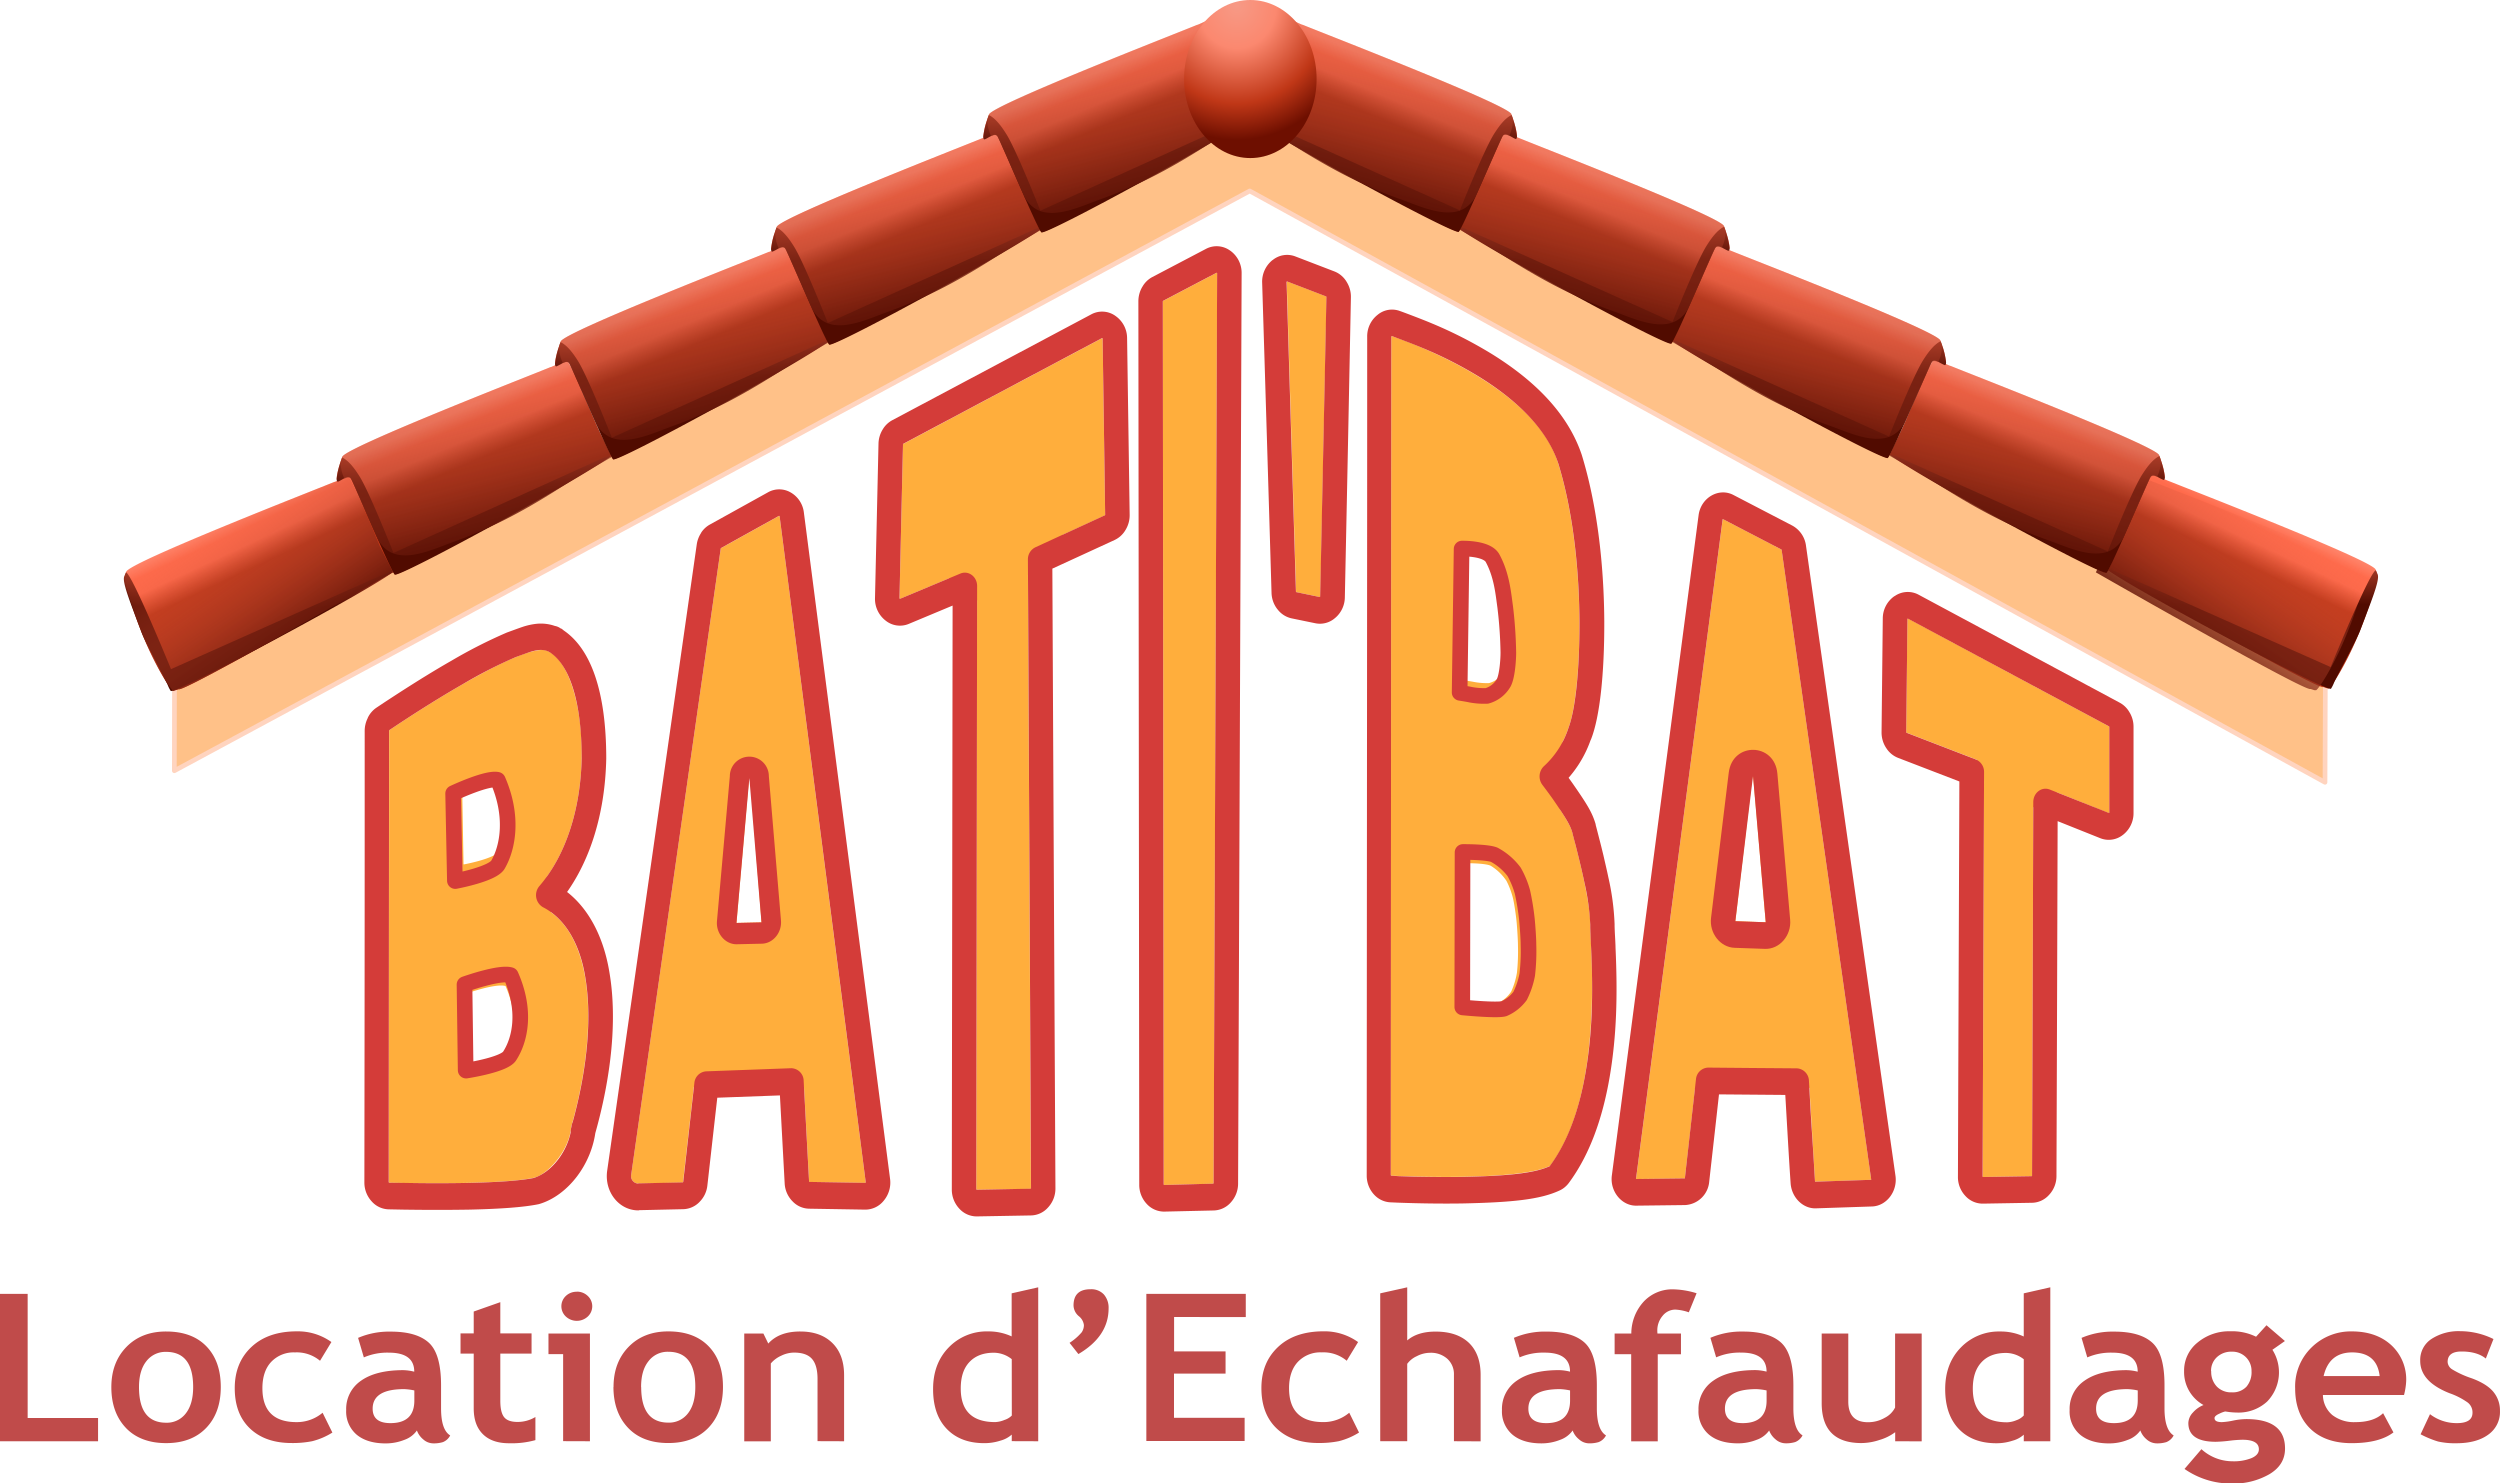 <svg id="Livello_1" data-name="Livello 1" xmlns="http://www.w3.org/2000/svg" xmlns:xlink="http://www.w3.org/1999/xlink" width="800" height="474.71" viewBox="0 0 800 474.71">
  <defs>
    <linearGradient id="Sfumatura_senza_nome_59" data-name="Sfumatura senza nome 59" x1="81.08" y1="363.28" x2="73.72" y2="379.13" gradientTransform="matrix(1, 0, 0, -1, 0, 602)" gradientUnits="userSpaceOnUse">
      <stop offset="0" stop-color="#c03717"/>
      <stop offset="0.43" stop-color="#ff6b4c"/>
      <stop offset="0.71" stop-color="#ff6b4c"/>
      <stop offset="1" stop-color="#ff8970"/>
    </linearGradient>
    <linearGradient id="Sfumatura_senza_nome_60" data-name="Sfumatura senza nome 60" x1="82.82" y1="325.94" x2="83.2" y2="375.21" gradientTransform="matrix(1, 0, 0, -1, 0, 602)" gradientUnits="userSpaceOnUse">
      <stop offset="0.5" stop-color="#510b00"/>
      <stop offset="1" stop-color="#ff6b4c"/>
    </linearGradient>
    <linearGradient id="Sfumatura_senza_nome_61" data-name="Sfumatura senza nome 61" x1="99.61" y1="334.8" x2="66.36" y2="382.64" gradientTransform="matrix(1, 0, 0, -1, 0, 602)" gradientUnits="userSpaceOnUse">
      <stop offset="0" stop-color="#510b00"/>
      <stop offset="1" stop-color="#ff6b4c" stop-opacity="0"/>
    </linearGradient>
    <linearGradient id="Sfumatura_senza_nome_62" data-name="Sfumatura senza nome 62" x1="150.95" y1="397.09" x2="144.43" y2="412.42" xlink:href="#Sfumatura_senza_nome_59"/>
    <linearGradient id="Sfumatura_senza_nome_63" data-name="Sfumatura senza nome 63" x1="151.57" y1="363.36" x2="151.78" y2="411.74" xlink:href="#Sfumatura_senza_nome_60"/>
    <linearGradient id="Sfumatura_senza_nome_64" data-name="Sfumatura senza nome 64" x1="160.08" y1="366.91" x2="141.99" y2="437.9" xlink:href="#Sfumatura_senza_nome_61"/>
    <linearGradient id="Sfumatura_senza_nome_65" data-name="Sfumatura senza nome 65" x1="220.83" y1="433.97" x2="214.31" y2="449.3" xlink:href="#Sfumatura_senza_nome_59"/>
    <linearGradient id="Sfumatura_senza_nome_66" data-name="Sfumatura senza nome 66" x1="221.45" y1="400.24" x2="221.66" y2="448.62" xlink:href="#Sfumatura_senza_nome_60"/>
    <linearGradient id="Sfumatura_senza_nome_67" data-name="Sfumatura senza nome 67" x1="229.96" y1="403.79" x2="211.87" y2="474.78" xlink:href="#Sfumatura_senza_nome_61"/>
    <linearGradient id="Sfumatura_senza_nome_68" data-name="Sfumatura senza nome 68" x1="289.97" y1="470.69" x2="283.46" y2="486.02" xlink:href="#Sfumatura_senza_nome_59"/>
    <linearGradient id="Sfumatura_senza_nome_69" data-name="Sfumatura senza nome 69" x1="290.59" y1="436.96" x2="290.8" y2="485.33" xlink:href="#Sfumatura_senza_nome_60"/>
    <linearGradient id="Sfumatura_senza_nome_70" data-name="Sfumatura senza nome 70" x1="299.1" y1="440.51" x2="281.01" y2="511.5" xlink:href="#Sfumatura_senza_nome_61"/>
    <linearGradient id="Sfumatura_senza_nome_71" data-name="Sfumatura senza nome 71" x1="357.87" y1="506.61" x2="351.36" y2="521.94" xlink:href="#Sfumatura_senza_nome_59"/>
    <linearGradient id="Sfumatura_senza_nome_72" data-name="Sfumatura senza nome 72" x1="358.5" y1="472.88" x2="358.7" y2="521.25" xlink:href="#Sfumatura_senza_nome_60"/>
    <linearGradient id="Sfumatura_senza_nome_73" data-name="Sfumatura senza nome 73" x1="367.01" y1="476.43" x2="348.92" y2="547.42" xlink:href="#Sfumatura_senza_nome_61"/>
    <linearGradient id="Sfumatura_senza_nome_74" data-name="Sfumatura senza nome 74" x1="719.64" y1="363.95" x2="727.02" y2="379.75" xlink:href="#Sfumatura_senza_nome_59"/>
    <linearGradient id="Sfumatura_senza_nome_75" data-name="Sfumatura senza nome 75" x1="717.85" y1="326.6" x2="717.51" y2="375.77" xlink:href="#Sfumatura_senza_nome_60"/>
    <linearGradient id="Sfumatura_senza_nome_76" data-name="Sfumatura senza nome 76" x1="696.92" y1="334.75" x2="730.29" y2="382.5" xlink:href="#Sfumatura_senza_nome_61"/>
    <linearGradient id="Sfumatura_senza_nome_77" data-name="Sfumatura senza nome 77" x1="649.64" y1="397.62" x2="656.18" y2="412.89" xlink:href="#Sfumatura_senza_nome_59"/>
    <linearGradient id="Sfumatura_senza_nome_78" data-name="Sfumatura senza nome 78" x1="648.98" y1="363.9" x2="648.79" y2="412.17" xlink:href="#Sfumatura_senza_nome_60"/>
    <linearGradient id="Sfumatura_senza_nome_79" data-name="Sfumatura senza nome 79" x1="640.42" y1="367.37" x2="658.6" y2="438.23" xlink:href="#Sfumatura_senza_nome_61"/>
    <linearGradient id="Sfumatura_senza_nome_80" data-name="Sfumatura senza nome 80" x1="579.63" y1="434.37" x2="586.17" y2="449.65" xlink:href="#Sfumatura_senza_nome_59"/>
    <linearGradient id="Sfumatura_senza_nome_81" data-name="Sfumatura senza nome 81" x1="578.97" y1="400.65" x2="578.78" y2="448.92" xlink:href="#Sfumatura_senza_nome_60"/>
    <linearGradient id="Sfumatura_senza_nome_82" data-name="Sfumatura senza nome 82" x1="570.41" y1="404.12" x2="588.59" y2="474.98" xlink:href="#Sfumatura_senza_nome_61"/>
    <linearGradient id="Sfumatura_senza_nome_83" data-name="Sfumatura senza nome 83" x1="510.35" y1="470.96" x2="516.88" y2="486.23" xlink:href="#Sfumatura_senza_nome_59"/>
    <linearGradient id="Sfumatura_senza_nome_84" data-name="Sfumatura senza nome 84" x1="509.7" y1="437.24" x2="509.51" y2="485.51" xlink:href="#Sfumatura_senza_nome_60"/>
    <linearGradient id="Sfumatura_senza_nome_85" data-name="Sfumatura senza nome 85" x1="501.14" y1="440.71" x2="519.32" y2="511.57" xlink:href="#Sfumatura_senza_nome_61"/>
    <linearGradient id="Sfumatura_senza_nome_86" data-name="Sfumatura senza nome 86" x1="442.32" y1="506.75" x2="448.84" y2="522.03" xlink:href="#Sfumatura_senza_nome_59"/>
    <linearGradient id="Sfumatura_senza_nome_87" data-name="Sfumatura senza nome 87" x1="441.66" y1="473.03" x2="441.47" y2="521.3" xlink:href="#Sfumatura_senza_nome_60"/>
    <linearGradient id="Sfumatura_senza_nome_88" data-name="Sfumatura senza nome 88" x1="433.11" y1="476.5" x2="451.29" y2="547.36" xlink:href="#Sfumatura_senza_nome_61"/>
    <radialGradient id="Sfumatura_senza_nome_89" data-name="Sfumatura senza nome 89" cx="284.44" cy="1607.13" r="25.21" gradientTransform="matrix(0, -1.71, -1.57, 0, 2919.06, 545.14)" gradientUnits="userSpaceOnUse">
      <stop offset="0.01" stop-color="#f79985"/>
      <stop offset="0.32" stop-color="#fb886f"/>
      <stop offset="0.73" stop-color="#c03717"/>
      <stop offset="1" stop-color="#6e0f00"/>
    </radialGradient>
  </defs>
  <g id="Batibat">
    <path id="Path_261_Copy" data-name="Path 261 Copy" d="M55.93,272.37,399.2,83.76v-.22l345,190.24-.11,33.62L400,118.17,55.88,303.7Z" transform="translate(-0.09 -57.06)" style="fill: #ffc188;stroke: #ffd4bf;stroke-linecap: round;stroke-linejoin: round;stroke-width: 1.5px;fill-rule: evenodd"/>
    <g id="Tetto">
      <g id="Group">
        <g id="Tegola_ultima" data-name="Tegola ultima">
          <g id="Path_3" data-name="Path 3">
            <path d="M40.49,240l-.08.2,0,.09c-.14.39-.29.82-.44,1.26-.36,1.06,2.65,11.53,6.64,20.82,3.44,8,7.71,15.05,8.84,15.75a.38.38,0,0,0,.17.06L56,278l1.28-.4c1.17,1.2,61.44-33.35,68.56-37.44l.68-.4s-3.62-7.58-4.8-10.27c-1-2.28-3.26-7.72-4-9.31-.47-1-1.15-3-1.81-4.6a53.22,53.22,0,0,0-3.15-6c-.46-.39-.78-.42-1.5-.14s-1.86.91-4,1.81l-.12,0C101.68,213.53,41.61,236.89,40.49,240Z" transform="translate(-0.09 -57.06)" style="fill: url(#Sfumatura_senza_nome_59)"/>
          </g>
          <g id="Path_216" data-name="Path 216">
            <path d="M40.37,240.24c-.17.4-.35.85-.53,1.32-.75,1.91,2.32,9.2,5.53,17.81,1.41,3.72,7.47,14.75,8.35,16.79a10.72,10.72,0,0,0,1,2c1.19,1.3,65.57-33.2,71.74-38.51l-2,.46L54.81,271.19s-12.2-29.93-14.4-31a.42.42,0,0,1,0,.1Z" transform="translate(-0.09 -57.06)" style="fill-rule: evenodd;fill: url(#Sfumatura_senza_nome_60)"/>
          </g>
          <g id="Path_2" data-name="Path 2">
            <path d="M56,278l1.28-.4c1.17,1.2,61.44-33.35,68.56-37.44-1.51-3.19-3.9-7.63-4.32-8.56-.84-1.87-3.43-8.37-4.27-10.13-.52-1.07-3-7.86-5.61-11.84a.74.74,0,0,0-.4-.18c-.73.29-1.86.91-4,1.81l-.12,0c-5.42,2.22-65.49,25.58-66.61,28.64l-.08.2,0,.09c-.14.39-.29.82-.44,1.26-.36,1.06,2.65,11.53,6.64,20.82,3.44,8,7.71,15.05,8.84,15.75Z" transform="translate(-0.09 -57.06)" style="fill: url(#Sfumatura_senza_nome_61)"/>
          </g>
        </g>
        <g id="Group_Copy_1" data-name="Group Copy 1">
          <g id="Path_219" data-name="Path 219">
            <path d="M109.63,203.24l-.08.2,0,.08c-.14.39-.29.82-.44,1.26-.69,2-1.37,4.47-1.26,5.48,0,.38.19.56.48.45a9.79,9.79,0,0,1,1.86-.75l.24-.06c1.54-.38,1.11-1.06,2,.28h0v0c1,1.54,7.55,16.12,9.24,19.42.31.6.62,1.3.92,2.06,1,2.36,1.89,5.25,2.72,7.2a7.23,7.23,0,0,0,1.1,2h0c1.24,1.28,69.23-37.83,69.23-37.83s-3.62-7.59-4.79-10.28c-1-2.27-3.27-7.72-4-9.3-.46-1-1.15-3-1.81-4.61a51.63,51.63,0,0,0-3.15-6c-.92-.78-1.27-.12-5.47,1.67l-.12,0C170.83,176.82,110.75,200.17,109.63,203.24Z" transform="translate(-0.09 -57.06)" style="fill: url(#Sfumatura_senza_nome_62)"/>
          </g>
          <g id="Path_216-2" data-name="Path 216">
            <path d="M109.52,203.52l-.45,1.3a24.89,24.89,0,0,0-1.25,5.44c0,.67.12,1,.49.9.57-.21,1.25-.69,1.92-1,.85-.45,1.66-.69,2.15.07s5,11.22,8.76,19.7c1.63,3.68,3.14,7,4.13,9a12,12,0,0,0,1.11,2c1.24,1.28,63.14-32.67,69.21-38l-2,.45L126,234s-7.6-19.36-10.93-24.62c-1.32-2.07-3.23-4.86-5.54-5.95l0,.09Z" transform="translate(-0.09 -57.06)" style="fill-rule: evenodd;fill: url(#Sfumatura_senza_nome_63)"/>
          </g>
          <g id="Path_218" data-name="Path 218">
            <path d="M176.36,174.55l-.12,0c-5.41,2.23-65.49,25.58-66.61,28.65l-.08.2,0,.08c-.14.39-.29.82-.44,1.26V205a11.9,11.9,0,0,0,1.09,5l.07.17h.25c.75-.35,1.45-.48,1.89.19h0c.54.86,5,11.24,8.76,19.7a14.11,14.11,0,0,0,1.41,1.81,9,9,0,0,0,2.7,2c5.66,2.68,13.78-1.19,19.11-3.1,13.62-4.88,24.78-11,37-18.93,4-2.61,14.28-8.43,14.28-8.43,0-1.15-4.45-9.4-5-10.66-.76-1.69-3.09-7.57-3.85-9.15-.46-1-2.72-7.12-5.06-10.72C180.92,172,177.66,174.12,176.36,174.55Z" transform="translate(-0.09 -57.06)" style="fill: url(#Sfumatura_senza_nome_64)"/>
          </g>
        </g>
        <g id="Group_Copy_1-2" data-name="Group Copy 1">
          <g id="Path_219-2" data-name="Path 219">
            <path d="M179.51,166.35l-.07.2,0,.09c-.14.39-.29.82-.44,1.26-.69,2-1.37,4.47-1.26,5.48,0,.37.19.56.48.44,1.21-.45.63-.43,1.86-.74l.24-.06c1.54-.38,1.11-1.06,2,.28h0v0c.95,1.54,7.55,16.12,9.24,19.42.31.6.62,1.3.92,2.06.95,2.35,1.89,5.25,2.72,7.2a7.23,7.23,0,0,0,1.1,2h0c1.24,1.27,69.23-37.84,69.23-37.84s-3.61-7.58-4.79-10.27c-1-2.28-3.27-7.72-4-9.31-.46-1-1.15-3-1.81-4.6a51.63,51.63,0,0,0-3.15-6c-.92-.79-1.27-.12-5.47,1.67l-.12,0C240.71,139.93,180.63,163.29,179.51,166.35Z" transform="translate(-0.09 -57.06)" style="fill: url(#Sfumatura_senza_nome_65)"/>
          </g>
          <g id="Path_216-3" data-name="Path 216">
            <path d="M179.4,166.64c-.14.39-.29.83-.44,1.3a24.29,24.29,0,0,0-1.26,5.44c0,.67.12,1,.5.9a20.94,20.94,0,0,0,1.91-1c.85-.44,1.66-.68,2.15.08s5,11.22,8.76,19.7c1.64,3.68,3.14,7,4.13,9a12.8,12.8,0,0,0,1.11,2c1.24,1.27,63.14-32.67,69.22-38l-2,.45L195.9,197.13S188.3,177.76,185,172.5c-1.31-2.06-3.23-4.86-5.53-5.95a.42.42,0,0,0,0,.1Z" transform="translate(-0.09 -57.06)" style="fill-rule: evenodd;fill: url(#Sfumatura_senza_nome_66)"/>
          </g>
          <g id="Path_218-2" data-name="Path 218">
            <path d="M246.24,137.67l-.12,0c-5.41,2.22-65.49,25.58-66.61,28.64l-.07.2,0,.09c-.14.39-.29.82-.44,1.26v0a.91.91,0,0,0,0,.17,12.05,12.05,0,0,0,1.09,5l.07.16h.25c.75-.36,1.46-.49,1.89.19h0c.54.86,5,11.24,8.76,19.7a15.06,15.06,0,0,0,1.41,1.81,9.09,9.09,0,0,0,2.71,2c5.66,2.69,13.77-1.18,19.1-3.09,13.62-4.88,24.78-11,37-18.93,4-2.61,14.29-8.43,14.29-8.43,0-1.15-4.46-9.41-5-10.66-.76-1.69-3.09-7.57-3.85-9.16-.46-1-2.72-7.11-5.05-10.71C250.8,135.1,247.54,137.23,246.24,137.67Z" transform="translate(-0.09 -57.06)" style="fill: url(#Sfumatura_senza_nome_67)"/>
          </g>
        </g>
        <g id="Group_Copy_2" data-name="Group Copy 2">
          <g id="Path_219-3" data-name="Path 219">
            <path d="M248.65,129.64l-.07.2,0,.09c-.14.38-.29.81-.44,1.25a19.17,19.17,0,0,0-1.26,5.48c0,.38.19.56.49.45,1.2-.45.62-.43,1.85-.75l.24-.06c1.54-.38,1.11-1.06,2,.28v0h0v0c1,1.54,7.55,16.12,9.24,19.42.31.6.62,1.3.92,2.06.95,2.36,1.89,5.25,2.72,7.2a7.34,7.34,0,0,0,1.1,2h0c1.24,1.28,69.24-37.83,69.24-37.83s-3.62-7.59-4.81-10.28c-1-2.27-3.26-7.72-4-9.3-.47-1-1.16-3-1.82-4.61a50.13,50.13,0,0,0-3.15-6c-.92-.78-1.27-.12-5.46,1.67l-.13,0C309.85,103.22,249.77,126.57,248.65,129.64Z" transform="translate(-0.09 -57.06)" style="fill: url(#Sfumatura_senza_nome_68)"/>
          </g>
          <g id="Path_216-4" data-name="Path 216">
            <path d="M248.54,129.93c-.14.39-.29.83-.44,1.29a24.41,24.41,0,0,0-1.26,5.44c0,.67.12,1,.5.9a20.67,20.67,0,0,0,1.91-1c.85-.45,1.66-.69,2.15.07s5,11.22,8.76,19.7c1.64,3.68,3.14,7,4.13,9a12.8,12.8,0,0,0,1.11,2c1.24,1.28,63.15-32.67,69.21-38l-2,.46L265,160.41s-7.59-19.36-10.93-24.62c-1.31-2.07-3.23-4.86-5.53-5.95a.36.36,0,0,0,0,.09Z" transform="translate(-0.09 -57.06)" style="fill-rule: evenodd;fill: url(#Sfumatura_senza_nome_69)"/>
          </g>
          <g id="Path_218-3" data-name="Path 218">
            <path d="M315.39,101l-.13,0c-5.41,2.23-65.49,25.58-66.61,28.65l-.07.2,0,.09c-.14.38-.29.81-.44,1.25v0a1,1,0,0,0,0,.17,12.05,12.05,0,0,0,1.09,5l.07.17h.25c.75-.35,1.46-.48,1.89.2h0c.54.86,5,11.24,8.76,19.7a15.06,15.06,0,0,0,1.41,1.81,9,9,0,0,0,2.71,2c5.66,2.68,13.77-1.19,19.1-3.1,13.63-4.88,24.78-11,37-18.93,4-2.61,14.27-8.43,14.27-8.43,0-1.15-4.45-9.4-5-10.66-.75-1.69-3.09-7.57-3.84-9.15-.47-1-2.73-7.12-5.06-10.72C319.94,98.39,316.69,100.52,315.39,101Z" transform="translate(-0.09 -57.06)" style="fill: url(#Sfumatura_senza_nome_70)"/>
          </g>
        </g>
        <g id="Group_Copy_1-3" data-name="Group Copy 1">
          <g id="Path_219-4" data-name="Path 219">
            <path d="M316.56,93.72l-.08.2,0,.08c-.14.39-.3.82-.44,1.26a19.61,19.61,0,0,0-1.27,5.48c.05.38.19.56.49.45a9.79,9.79,0,0,1,1.86-.75l.24-.06c1.53-.38,1.11-1.06,2,.28v0h0l0,0c.95,1.54,7.55,16.12,9.24,19.42.3.6.61,1.3.93,2.06.94,2.36,1.88,5.25,2.71,7.2a7.51,7.51,0,0,0,1.1,2h0c1.24,1.28,69.23-37.83,69.23-37.83s-3.62-7.59-4.8-10.28c-1-2.27-3.26-7.72-4-9.3-.45-1-1.14-3-1.8-4.61a50.13,50.13,0,0,0-3.15-6c-.92-.78-1.27-.12-5.48,1.67l-.11,0C377.75,67.3,317.67,90.65,316.56,93.72Z" transform="translate(-0.09 -57.06)" style="fill: url(#Sfumatura_senza_nome_71)"/>
          </g>
          <g id="Path_216-5" data-name="Path 216">
            <path d="M316.45,94c-.14.4-.3.84-.45,1.3a25.45,25.45,0,0,0-1.26,5.44c0,.67.13,1,.5.9.57-.21,1.26-.69,1.92-1,.84-.45,1.66-.69,2.14.07s5,11.22,8.76,19.7c1.65,3.68,3.15,7,4.14,9a11.22,11.22,0,0,0,1.11,2c1.24,1.28,63.13-32.67,69.21-38l-2,.45L333,124.49s-7.6-19.36-10.94-24.62c-1.31-2.07-3.22-4.86-5.53-6a.32.32,0,0,1,0,.09Z" transform="translate(-0.09 -57.06)" style="fill-rule: evenodd;fill: url(#Sfumatura_senza_nome_72)"/>
          </g>
          <g id="Path_218-4" data-name="Path 218">
            <path d="M383.28,65l-.11,0c-5.42,2.23-65.5,25.58-66.61,28.65l-.08.2,0,.08c-.14.39-.3.82-.44,1.26v.21a11.9,11.9,0,0,0,1.09,5l.07.17h.25c.75-.35,1.45-.48,1.89.2h0c.55.86,5,11.24,8.76,19.7a14.24,14.24,0,0,0,1.43,1.81,8.76,8.76,0,0,0,2.69,2c5.66,2.68,13.78-1.19,19.1-3.1,13.62-4.88,24.79-11,37-18.93,4-2.61,14.29-8.43,14.29-8.43,0-1.15-4.45-9.4-5-10.66-.75-1.69-3.09-7.57-3.86-9.15-.45-1-2.72-7.12-5-10.72C387.84,62.47,384.58,64.6,383.28,65Z" transform="translate(-0.09 -57.06)" style="fill: url(#Sfumatura_senza_nome_73)"/>
          </g>
        </g>
      </g>
      <g id="Group_Copy" data-name="Group Copy">
        <g id="Tegola_ultima-2" data-name="Tegola ultima">
          <g id="Path_3-2" data-name="Path 3">
            <path d="M760.29,239.31l.08.2,0,.09c.14.39.3.81.44,1.26.36,1.06-2.66,11.5-6.67,20.77-3.43,8-7.73,15-8.86,15.72a.25.25,0,0,1-.17.06l-.36-.11-1.28-.41c-1.18,1.2-61.55-33.23-68.7-37.31l-.67-.39s3.62-7.57,4.81-10.26c1-2.27,3.27-7.7,4-9.28.46-1,1.15-3,1.82-4.6a51.21,51.21,0,0,1,3.15-6c.47-.4.78-.43,1.5-.14s1.87.9,4,1.79l.13.05C699,213,759.18,236.26,760.29,239.31Z" transform="translate(-0.09 -57.06)" style="fill: url(#Sfumatura_senza_nome_74)"/>
          </g>
          <g id="Path_216-6" data-name="Path 216">
            <path d="M760.4,239.6c.18.4.36.84.55,1.31.74,1.91-2.33,9.19-5.56,17.78-1.41,3.72-7.49,14.72-8.38,16.76a11.49,11.49,0,0,1-1,2c-1.19,1.29-65.69-33.09-71.88-38.38l2,.45,69.76,31s12.23-29.86,14.44-31a.16.16,0,0,1,0,.09Z" transform="translate(-0.09 -57.06)" style="fill-rule: evenodd;fill: url(#Sfumatura_senza_nome_75)"/>
          </g>
          <g id="Path_2-2" data-name="Path 2">
            <path d="M740.72,277.93l-1.28-.41c-1.16,1.2-61.55-33.23-68.68-37.31,1.52-3.18,3.92-7.61,4.34-8.54.83-1.86,3.43-8.36,4.28-10.1.52-1.08,3-7.85,5.64-11.83a.67.67,0,0,1,.39-.17c.72.29,1.87.9,4,1.79l.11,0c5.44,2.21,65.62,25.48,66.75,28.53l.08.2,0,.09c.14.39.28.81.44,1.26.36,1.06-2.66,11.5-6.68,20.77-3.44,8-7.72,15-8.86,15.72Z" transform="translate(-0.09 -57.06)" style="fill: url(#Sfumatura_senza_nome_76)"/>
          </g>
        </g>
        <g id="Group_Copy_1-4" data-name="Group Copy 1">
          <g id="Path_219-5" data-name="Path 219">
            <path d="M691,202.72l.08.2,0,.09c.14.39.3.81.45,1.26.69,2,1.37,4.45,1.26,5.46-.05.38-.19.56-.49.45-1.2-.45-.62-.43-1.86-.75l-.24-.06c-1.53-.37-1.11-1.05-2,.29h0v0c-.94,1.54-7.57,16.09-9.26,19.39a20.23,20.23,0,0,0-.93,2.06c-.95,2.35-1.89,5.23-2.74,7.18a7,7,0,0,1-1.1,2h0c-1.25,1.28-69.36-37.7-69.36-37.7s3.63-7.57,4.81-10.25c1-2.27,3.27-7.71,4-9.29.47-1,1.14-3,1.82-4.59a50.55,50.55,0,0,1,3.16-6c.91-.79,1.27-.13,5.49,1.66l.11,0C629.71,176.41,689.91,199.67,691,202.72Z" transform="translate(-0.09 -57.06)" style="fill: url(#Sfumatura_senza_nome_77)"/>
          </g>
          <g id="Path_216-7" data-name="Path 216">
            <path d="M691.13,203c.14.39.3.83.45,1.29a24.92,24.92,0,0,1,1.26,5.43c0,.67-.13,1-.5.9a18.39,18.39,0,0,1-1.91-1c-.85-.44-1.68-.68-2.17.08s-5,11.2-8.79,19.66c-1.64,3.67-3.15,7-4.15,9a11.48,11.48,0,0,1-1.1,2c-1.25,1.28-63.27-32.55-69.35-37.82l2,.45,67.72,30.51s7.62-19.32,11-24.58c1.32-2.06,3.25-4.85,5.55-5.94a.38.38,0,0,1,0,.1Z" transform="translate(-0.09 -57.06)" style="fill-rule: evenodd;fill: url(#Sfumatura_senza_nome_78)"/>
          </g>
          <g id="Path_218-5" data-name="Path 218">
            <path d="M624.18,174.15l.11,0c5.42,2.22,65.62,25.48,66.73,28.53l.08.2,0,.09c.14.39.3.81.45,1.26v.2a11.82,11.82,0,0,1-1.09,5l-.06.17h-.26c-.75-.35-1.45-.48-1.89.2h0c-.53.86-5,11.22-8.79,19.66a16.15,16.15,0,0,1-1.41,1.81,9.09,9.09,0,0,1-2.71,2c-5.67,2.68-13.8-1.18-19.15-3.08-13.64-4.86-24.82-11-37.07-18.86-4-2.61-14.32-8.4-14.32-8.4,0-1.15,4.48-9.39,5-10.64.77-1.69,3.1-7.56,3.87-9.14.47-1,2.73-7.1,5.08-10.69C619.6,171.59,622.86,173.72,624.18,174.15Z" transform="translate(-0.09 -57.06)" style="fill: url(#Sfumatura_senza_nome_79)"/>
          </g>
        </g>
        <g id="Group_Copy_1-5" data-name="Group Copy 1">
          <g id="Path_219-6" data-name="Path 219">
            <path d="M621,166l.08.2,0,.09c.14.39.3.81.44,1.26a19.43,19.43,0,0,1,1.27,5.46c-.05.38-.19.56-.49.45-1.22-.45-.62-.43-1.86-.75l-.24-.06c-1.55-.37-1.11-1.05-2,.29h0v0c-.94,1.54-7.57,16.09-9.28,19.39-.3.6-.61,1.3-.91,2-.95,2.35-1.89,5.24-2.74,7.19a7,7,0,0,1-1.1,2h0c-1.25,1.28-69.36-37.7-69.36-37.7s3.63-7.57,4.81-10.25c1-2.27,3.27-7.71,4-9.29.47-1,1.14-3,1.82-4.6a49.73,49.73,0,0,1,3.15-6c.92-.79,1.27-.13,5.48,1.65l.13.05C559.7,139.65,619.9,162.92,621,166Z" transform="translate(-0.09 -57.06)" style="fill: url(#Sfumatura_senza_nome_80)"/>
          </g>
          <g id="Path_216-8" data-name="Path 216">
            <path d="M621.12,166.26c.14.39.3.83.46,1.29a25.42,25.42,0,0,1,1.25,5.43c0,.67-.13,1-.5.9a20.83,20.83,0,0,1-1.93-1c-.85-.45-1.66-.69-2.15.07s-5,11.2-8.79,19.67c-1.64,3.67-3.15,7-4.15,9a11.48,11.48,0,0,1-1.1,2c-1.25,1.28-63.27-32.55-69.35-37.82l2,.45,67.72,30.51s7.62-19.33,11-24.58c1.32-2.06,3.25-4.85,5.55-5.94a.32.32,0,0,0,0,.09Z" transform="translate(-0.09 -57.06)" style="fill-rule: evenodd;fill: url(#Sfumatura_senza_nome_81)"/>
          </g>
          <g id="Path_218-6" data-name="Path 218">
            <path d="M554.15,137.39l.13.05C559.7,139.65,619.9,162.92,621,166l.08.2,0,.09c.14.39.3.81.44,1.26l0,0v.17a12,12,0,0,1-1.1,5l-.08.17h-.25c-.75-.35-1.46-.48-1.9.2h0c-.53.86-5,11.23-8.79,19.67a16,16,0,0,1-1.41,1.8,9,9,0,0,1-2.71,2c-5.67,2.69-13.8-1.17-19.15-3.07-13.64-4.86-24.83-11-37.08-18.87-4-2.6-14.31-8.39-14.31-8.39,0-1.15,4.47-9.39,5-10.64.77-1.69,3.1-7.56,3.87-9.14.47-1,2.73-7.1,5.08-10.69C549.59,134.84,552.85,137,554.15,137.39Z" transform="translate(-0.09 -57.06)" style="fill: url(#Sfumatura_senza_nome_82)"/>
          </g>
        </g>
        <g id="Group_Copy_2-2" data-name="Group Copy 2">
          <g id="Path_219-7" data-name="Path 219">
            <path d="M551.74,129.39l.08.2,0,.08c.14.39.3.82.45,1.26.69,2,1.37,4.45,1.26,5.46,0,.38-.19.56-.49.45-1.21-.45-.63-.43-1.86-.75L551,136c-1.54-.37-1.11-1.05-2,.29h0l0,0c-.94,1.54-7.56,16.09-9.26,19.39-.31.6-.62,1.3-.92,2.06-1,2.35-1.9,5.23-2.73,7.18a7.2,7.2,0,0,1-1.11,2h0c-1.25,1.28-69.37-37.7-69.37-37.7s3.64-7.57,4.81-10.25c1-2.27,3.28-7.71,4.05-9.29.47-1,1.16-3,1.81-4.59a51.28,51.28,0,0,1,3.17-6c.92-.79,1.27-.13,5.48,1.66l.11,0C490.42,103.07,550.63,126.33,551.74,129.39Z" transform="translate(-0.09 -57.06)" style="fill: url(#Sfumatura_senza_nome_83)"/>
          </g>
          <g id="Path_216-9" data-name="Path 216">
            <path d="M551.85,129.67c.14.39.3.83.45,1.29a25.65,25.65,0,0,1,1.26,5.43c0,.67-.13,1-.51.9a20.67,20.67,0,0,1-1.91-1c-.84-.44-1.66-.68-2.16.08s-5,11.2-8.79,19.66c-1.63,3.67-3.15,7-4.14,9a12.8,12.8,0,0,1-1.11,2c-1.25,1.27-63.27-32.56-69.35-37.83l2,.45L535.3,160.1s7.63-19.32,11-24.57c1.32-2.07,3.24-4.86,5.55-5.94a.32.32,0,0,1,0,.09Z" transform="translate(-0.09 -57.06)" style="fill-rule: evenodd;fill: url(#Sfumatura_senza_nome_84)"/>
          </g>
          <g id="Path_218-7" data-name="Path 218">
            <path d="M484.89,100.81l.11,0c5.42,2.22,65.63,25.48,66.74,28.54l.08.2,0,.08c.14.39.3.82.45,1.26v.21a12,12,0,0,1-1.09,5l-.07.17h-.25c-.75-.35-1.46-.48-1.89.2h0c-.53.86-5,11.22-8.79,19.66a16.15,16.15,0,0,1-1.41,1.81,9.22,9.22,0,0,1-2.71,2c-5.67,2.68-13.81-1.18-19.15-3.08-13.65-4.86-24.82-11-37.07-18.86-4-2.6-14.32-8.4-14.32-8.4,0-1.15,4.48-9.39,5-10.64.75-1.69,3.09-7.56,3.86-9.14.47-1,2.72-7.1,5.07-10.69C480.32,98.25,483.58,100.38,484.89,100.81Z" transform="translate(-0.09 -57.06)" style="fill: url(#Sfumatura_senza_nome_85)"/>
          </g>
        </g>
        <g id="Group_Copy_1-6" data-name="Group Copy 1">
          <g id="Path_219-8" data-name="Path 219">
            <path d="M483.72,93.59l.06.2,0,.09c.16.39.3.81.46,1.26.69,2,1.36,4.45,1.25,5.46,0,.38-.19.56-.49.45a9.29,9.29,0,0,0-1.86-.75l-.24-.06c-1.53-.37-1.11-1-2,.29h0l0,0c-.95,1.54-7.58,16.09-9.27,19.39-.31.59-.61,1.3-.93,2.05-.95,2.35-1.89,5.24-2.72,7.19a7.2,7.2,0,0,1-1.11,2h0c-1.24,1.28-69.37-37.7-69.37-37.7s3.63-7.57,4.81-10.26c1-2.26,3.27-7.7,4-9.28.47-1,1.16-3,1.82-4.6a52.71,52.71,0,0,1,3.16-6c.93-.79,1.27-.13,5.49,1.65l.11,0C422.41,67.27,482.59,90.54,483.72,93.59Z" transform="translate(-0.09 -57.06)" style="fill: url(#Sfumatura_senza_nome_86)"/>
          </g>
          <g id="Path_216-10" data-name="Path 216">
            <path d="M483.81,93.88c.16.39.3.83.46,1.29a25.42,25.42,0,0,1,1.25,5.43c0,.67-.13,1-.5.9-.57-.21-1.25-.69-1.91-1-.85-.45-1.66-.69-2.15.07s-5,11.2-8.81,19.67c-1.63,3.67-3.14,7-4.13,9a13.41,13.41,0,0,1-1.11,2c-1.24,1.28-63.26-32.55-69.36-37.82l2,.45,67.71,30.51s7.63-19.33,11-24.58c1.32-2.06,3.25-4.85,5.55-5.94l.05.09Z" transform="translate(-0.09 -57.06)" style="fill-rule: evenodd;fill: url(#Sfumatura_senza_nome_87)"/>
          </g>
          <g id="Path_218-8" data-name="Path 218">
            <path d="M416.86,65l.11,0c5.44,2.21,65.62,25.48,66.75,28.53l.06.2,0,.09c.16.39.3.81.46,1.26v.2a11.69,11.69,0,0,1-1.1,5l-.06.17h-.25c-.76-.35-1.46-.48-1.9.2h0c-.55.86-5,11.22-8.81,19.67a12.44,12.44,0,0,1-1.41,1.8,8.54,8.54,0,0,1-2.71,2c-5.67,2.69-13.8-1.17-19.14-3.07-13.65-4.86-24.82-11-37.08-18.87-4-2.6-14.32-8.39-14.32-8.39,0-1.15,4.48-9.39,5.05-10.64.75-1.69,3.08-7.56,3.85-9.14.47-1,2.74-7.1,5.08-10.69C412.28,62.46,415.56,64.58,416.86,65Z" transform="translate(-0.09 -57.06)" style="fill: url(#Sfumatura_senza_nome_88)"/>
          </g>
        </g>
      </g>
      <g id="Path">
        <path d="M400.19,57.06c11.72,0,21.21,11.33,21.21,25.29s-9.49,25.29-21.21,25.29S379,96.32,379,82.35,388.47,57.06,400.19,57.06Z" transform="translate(-0.09 -57.06)" style="fill-rule: evenodd;fill: url(#Sfumatura_senza_nome_89)"/>
      </g>
    </g>
    <g id="Group-2" data-name="Group">
      <g id="Group-3" data-name="Group">
        <g id="Group-4" data-name="Group">
          <path id="Path-2" data-name="Path" d="M169.74,337.65c-9.23.71-7.51,19.33,1.46,18.4,4.8-.5,7.13-12.39,5.36-16.19-1.07-2.29-4-4-5.48-6.14" transform="translate(-0.09 -57.06)" style="fill: #ffae3c"/>
          <g id="Compound_Group" data-name="Compound Group">
            <path d="M124.62,435.53a.12.12,0,0,1-.11-.13l.11-144.55a.16.16,0,0,1,0-.11c1.71-1.15,44.2-29.86,51.07-25.16h0c12.72,6,17.93,58.05-7.63,79.73a.13.13,0,0,0,0,.22c21.65,3.73,24.85,37,14.77,72.26v0c-.44,7.1-7.34,15.19-12,16.18C159.74,436.36,126.78,435.58,124.62,435.53Zm24.57-35.87a.13.13,0,0,1-.13-.13l-.33-24.25a.13.13,0,0,1,.08-.13c.95-.33,10-3.46,13-2.57a.11.11,0,0,1,.07.06c4.39,10,2.72,18.28-.4,23C159.75,397.94,150.4,399.47,149.19,399.66Zm-.64-66c-.07,0-.13,0-.13-.12L148,310.3a.15.15,0,0,1,.07-.12c.85-.39,9.07-4.18,11.8-3.57a.11.11,0,0,1,.08.07c4.2,9.61,2.81,17.95,0,22.72C158.35,331.74,149.72,333.45,148.55,333.67Z" transform="translate(-0.09 -57.06)" style="fill: #ffae3c;fill-rule: evenodd"/>
            <path d="M124.48,444.05l4.52.09c7.24.11,14.47.12,21.35,0,9.76-.22,17.31-.76,22-1.72l.29-.07c9.07-2.67,16.83-12.62,18.08-23.67.64-5.63-7.11-6.69-7.77-1.06l-.06.5c-.65,5.46,6.76,6.77,7.73,1.36l0-.14c.89-5.42-6.46-7.1-7.66-1.76l-.12.51c-1.2,5.36,6,7.55,7.55,2.28,5.46-19.15,7.21-37.35,4.74-52-2.13-13.27-8.34-23.75-17.89-28.63l1.19,6.77c10.13-11.77,15.3-28.65,15.66-46.73,0-20.84-4.66-36-15-41.84l-1.81,3.78-1.71,3.84.32.16c4.59,2.42,8.06-4.93,3.57-7.58h0c-4.53-2.67-8.29,4.61-3.84,7.43l.11.07.11.07,2-3.68,1.65-3.87a13.63,13.63,0,0,0-7.55-1.5,21.18,21.18,0,0,0-4.79,1.06c-1,.33-4.6,1.66-4.46,1.61l-.17.06-.18.06a158.64,158.64,0,0,0-17.72,9c-5.27,3-10.76,6.41-16.18,9.89-1.94,1.25-3.76,2.44-5.42,3.53l-2.47,1.65a8.13,8.13,0,0,0-2.76,3.21.17.17,0,0,1,0,.07,9.14,9.14,0,0,0-1,4.06c0,40.16,0,72.32-.1,144.56a8.89,8.89,0,0,0,2.21,5.94l.11.12A7.49,7.49,0,0,0,124.48,444.05Zm.11-8.52s0,0,0,0l-.11-.13s0,0,0,0c.06-72.24.08-104.39.11-144.55,0,0,0,0,0,0a.49.49,0,0,1,.06-.13h0l2.4-1.6c1.63-1.08,3.42-2.25,5.33-3.48,5.33-3.42,10.71-6.73,15.87-9.69a149.9,149.9,0,0,1,16.83-8.6l-.17.06.17-.06s3.45-1.27,4.3-1.54a14.06,14.06,0,0,1,3.14-.74,6.36,6.36,0,0,1,3.63.74c4.52,2.29,7.93-4.81,3.62-7.55l-.11-.07-.11-.07-2,3.69-1.87,3.75h0l1.87-3.75,1.71-3.83-.31-.17c-4.63-2.44-8.08,5-3.52,7.62,7,4,10.8,16.31,10.8,34.19-.33,16-4.88,30.93-13.55,41a4.46,4.46,0,0,0,1.2,6.77c7,3.57,11.78,11.64,13.51,22.41,2.22,13.19.6,30.06-4.51,48l3.74,1.26,3.81,1c0-.26,0-.26.11-.52l-3.8-1-3.86-.74h0l3.84.81,3.89.54.06-.51-3.89-.54L183,417.6c-.86,7.64-6.38,14.73-12.34,16.48l.3-.08c-4.14.85-11.38,1.37-20.73,1.58-6.77.15-13.92.14-21.06,0Z" transform="translate(-0.09 -57.06)" style="fill: #d43c39"/>
          </g>
          <path id="Path-3" data-name="Path" d="M149.25,399.66a.15.15,0,0,1-.15-.14l-.37-27.39a.14.14,0,0,1,.09-.13c1.07-.38,11.28-3.92,14.64-2.91a.13.13,0,0,1,.08.07c5,11.28,3.07,20.63-.45,25.94C161.17,397.72,150.62,399.44,149.25,399.66Z" transform="translate(-0.09 -57.06)" style="fill: #ffae3c;fill-opacity: 0;stroke: #d43c39;stroke-linecap: square;stroke-linejoin: round;stroke-width: 5px"/>
          <path id="Path-4" data-name="Path" d="M145.81,339a.13.13,0,0,1-.16-.14L145.09,311a.15.15,0,0,1,.08-.14c1-.47,10.85-5,14.12-4.27a.16.16,0,0,1,.1.08c5,11.49,3.35,21.46,0,27.17C157.53,336.67,147.21,338.73,145.81,339Z" transform="translate(-0.09 -57.06)" style="fill: #ffae3c;fill-opacity: 0;stroke: #d43c39;stroke-linecap: square;stroke-linejoin: round;stroke-width: 5px"/>
        </g>
        <g id="Group-5" data-name="Group">
          <path id="Path-5" data-name="Path" d="M224.25,395.22c-4-.55-8.94,7.14-3.79,9.27,2.68,1.1,5.55-.53,8.27-.54,7.76-.06,15.22-.78,23-.73,2.42,0,8.55,3.74,9.69,0,1.27-4.11-3.56-7.71-6.69-7.87-5.7-.28-11.34-1.71-17.08-1.76C233.75,393.59,227.9,396.36,224.25,395.22Z" transform="translate(-0.09 -57.06)" style="fill: #ffae3c"/>
          <g id="Compound_Group-2" data-name="Compound Group">
            <path d="M204.31,435.8a2.37,2.37,0,0,1-2.25-2.8l28.67-200.45a.13.13,0,0,1,.07-.09l18.59-10.32a.12.12,0,0,1,.17.1l27.57,213.21a.12.12,0,0,1-.11.14l-17.91-.3a.11.11,0,0,1-.11-.11l-1.95-36.28a.12.12,0,0,0-.12-.12l-34.17,1.27a.12.12,0,0,0-.11.11l-4,35.2a.13.13,0,0,1-.11.12Zm31.45-83.4L240,303.75l3.78,48.47Z" transform="translate(-0.09 -57.06)" style="fill: #ffae3c;fill-rule: evenodd"/>
            <path d="M204.48,444.32l14.25-.32a7.5,7.5,0,0,0,5.1-2.21l.12-.13a8.69,8.69,0,0,0,2.5-5.25c1.16-10.3,2.35-20.83,3.58-31.7l-3.75,3.74,27.21-1-4.05-4,1.74,32.24a8.78,8.78,0,0,0,2.4,5.67l.11.11a7.47,7.47,0,0,0,5.3,2.37l17.91.3a7.56,7.56,0,0,0,6-2.88l.13-.16a9,9,0,0,0,1.88-6.82c-10.61-82-19.26-148.92-27.58-213.21a8.54,8.54,0,0,0-4.14-6.38l-.16-.09a7.29,7.29,0,0,0-7.18,0l-18.59,10.31a7.94,7.94,0,0,0-2.8,2.61l0,.06a9,9,0,0,0-1.41,3.71c-9.1,63.67-18.56,129.76-28.67,200.45-.93,6.77,3.87,12.74,10.13,12.64Zm-.15-8.52a2.36,2.36,0,0,1-2.26-2.82c10.11-70.67,19.56-136.76,28.66-200.43,0,0,0,0,0,0l.07-.11s0,0,0,0l18.59-10.32h0l.17.1h0c8.31,64.29,17,131.18,27.57,213.21h0l-.11.14h0l-17.91-.3s0,0,0,0l-.12-.13h0q-.87-16.12-1.73-32.25a4.07,4.07,0,0,0-4-4l-27.21,1a4.06,4.06,0,0,0-3.76,3.74c-1.23,10.87-2.41,21.4-3.58,31.69,0,0,0,0,0,0l-.11.1s0,0,0,0l-14.25.32Z" transform="translate(-0.09 -57.06)" style="fill: #d43c39"/>
          </g>
          <g id="Path-6" data-name="Path">
            <path d="M235.89,359.22l8-.18c3.59-.08,6.44-3.55,6.11-7.44-1.08-12.83-1.94-23.09-3.88-46.17a6.24,6.24,0,0,0-12.48,0c-1.28,14.47-2.63,29.59-4.12,46.36C229.16,355.76,232.19,359.31,235.89,359.22Zm-.13-6.82c.05,0,0,0,0,0,1.49-16.77,2.83-31.88,4.12-46.35,0,.12,0,.12,0,0,1.94,23.08,2.8,33.34,3.88,46.17,0-.05,0,0,0,0Z" transform="translate(-0.09 -57.06)" style="fill: #d43c39"/>
          </g>
        </g>
        <g id="Group-6" data-name="Group">
          <path id="Path-7" data-name="Path" d="M303,234.09c7.08-6.53,17.33-11.81,26.73-11.79,3.31,0,9.39.36,10.25,4.7,1,5.27-4.26,9.3-7.72,11.76-5,3.52-9,6.18-14.59,8.49-2.34,1-4.22,2.54-6.82,1.72-1.77-.56-2.85-2.38-4.21-3.55-2.54-2.17-3.92-4.11-4.12-7.76" transform="translate(-0.09 -57.06)" style="fill: #ffae3c"/>
          <g id="Path-8" data-name="Path">
            <path d="M312.63,437.78a.12.12,0,0,1-.13-.12l.27-199.1a.12.12,0,0,0-.16-.12L288.08,248.7a.12.12,0,0,1-.16-.12l1.13-49.35a.14.14,0,0,1,.06-.11l63.66-33.86c.06,0,.16,0,.16.11l.81,56.49c0,.06,0,.1-.06.12l-24.62,11.34a.14.14,0,0,0-.06.11l1,203.93a.14.14,0,0,1-.13.13Z" transform="translate(-0.09 -57.06)" style="fill: #ffae3c"/>
            <path d="M312.75,446.31,330,446a7.46,7.46,0,0,0,5.46-2.55l.13-.14a8.91,8.91,0,0,0,2.24-6c-.52-100.59-.52-100.59-1-201.18l-2.4,4L345.6,235l11.14-5.13a7.92,7.92,0,0,0,3.49-3.18.75.75,0,0,0,.09-.15,9,9,0,0,0,1.26-4.77c-.22-15.68-.41-28.17-.82-56.49a8.69,8.69,0,0,0-3.73-7.13l-.17-.12a7.3,7.3,0,0,0-7.54-.39l-63.65,33.86a7.94,7.94,0,0,0-3.16,3.06l-.05.08a9,9,0,0,0-1.25,4.41q-.56,24.87-1.12,49.36a8.77,8.77,0,0,0,3.32,7.18l.15.12a7.32,7.32,0,0,0,7.33,1l19.36-8.09-5.32-4c-.07,59.78-.17,122.31-.26,193.07a8.87,8.87,0,0,0,2.35,6.08.4.4,0,0,0,.11.12A7.47,7.47,0,0,0,312.75,446.31Zm-.12-8.53s0,0,0,0l-.13-.12h0c.1-70.76.19-133.29.27-193.07,0-3-2.76-5.06-5.33-4l-19.36,8.09h0a.83.83,0,0,1-.16-.12h0q.56-24.5,1.13-49.35s0,0,0,0l.06-.12s0,0,0,0l63.66-33.86h0l.16.11h0c.41,28.32.59,40.81.81,56.49,0,0,0,0,0,0l-.06.11s0,0,0,0l-11.14,5.13-11.14,5.13a4.26,4.26,0,0,0-2.38,3.95c.5,100.59.5,100.59,1,201.17,0,0,0,0,0,0l-.11.12h0Z" transform="translate(-0.09 -57.06)" style="fill: #d43c39"/>
          </g>
        </g>
        <g id="Path-9" data-name="Path">
          <path d="M372.59,436.25a.12.12,0,0,1-.11-.13l-.28-282.67a.12.12,0,0,1,.08-.11l17.14-9c.08,0,.16,0,.16.11l-1.13,291.27a.13.13,0,0,1-.11.13Z" transform="translate(-0.09 -57.06)" style="fill: #ffae3c"/>
          <path d="M372.77,444.77l15.73-.36a7.53,7.53,0,0,0,5.42-2.54.69.69,0,0,1,.11-.13,8.93,8.93,0,0,0,2.25-5.94c.32-80.91.57-145.64,1.13-291.28a8.73,8.73,0,0,0-3.63-7.24.56.56,0,0,1-.17-.11,7.31,7.31,0,0,0-7.59-.48l-17.14,9a7.94,7.94,0,0,0-3.24,3.16l-.07.1a9.15,9.15,0,0,0-1.2,4.55c.08,78.53.14,141.43.28,282.67a8.88,8.88,0,0,0,2.35,6.09l.11.12A7.51,7.51,0,0,0,372.77,444.77Zm-.18-8.52h0l-.12-.13h0c-.14-141.24-.2-204.14-.28-282.67h0l.08-.12s0,0,0,0l17.14-9h0l.16.11h0c-.57,145.64-.82,210.36-1.13,291.27h0a.43.43,0,0,0-.11.12h0Z" transform="translate(-0.09 -57.06)" style="fill: #d43c39"/>
        </g>
        <g id="Path-10" data-name="Path">
          <path d="M412,147.13a.12.12,0,0,0-.16.12l3,99.19a.13.13,0,0,0,.09.12l7.54,1.57c.06,0,.12,0,.12-.13l2-95.95a.11.11,0,0,0-.07-.12Z" transform="translate(-0.09 -57.06)" style="fill: #ffae3c"/>
          <path d="M407.33,140.26l-.14.11a8.85,8.85,0,0,0-3.21,7.16q1.53,49.6,3,99.2a8.87,8.87,0,0,0,1.86,5.26l.1.11a7.68,7.68,0,0,0,4.49,2.84L421,256.5a7.31,7.31,0,0,0,6.38-1.74l.16-.13a8.76,8.76,0,0,0,2.9-6.44c1-47.63,1.41-69.26,1.94-95.95a8.89,8.89,0,0,0-1.38-5,.5.5,0,0,0-.08-.14,7.89,7.89,0,0,0-3.84-3.19l-12.5-4.8a7.3,7.3,0,0,0-7.24,1.17Zm4.64,6.87h0l12.5,4.8s0,0,0,0l.07.12s0,0,0,0c-.54,26.69-1,48.32-2,95.95,0,0,0,0,0,0l-.12.11s0,0,0,0l-7.54-1.57h0l-.09-.12h0q-1.51-49.59-3-99.19h0l.16-.13Z" transform="translate(-0.09 -57.06)" style="fill: #d43c39"/>
        </g>
        <g id="Group-7" data-name="Group">
          <path id="Path-11" data-name="Path" d="M488.12,292.72c-6.45,4.43-12.61,17.87-3.85,23.91,1.91,1.31,4.4.79,6.55,1.11a11.1,11.1,0,0,0,6.92-.82c5.06-2.55,4.25-10.11,3.25-14.49-.52-2.25.28-5.13-.55-7.21C498.71,290.94,491.55,291.89,488.12,292.72Z" transform="translate(-0.09 -57.06)" style="fill: #ffae3c"/>
          <g id="Compound_Group-3" data-name="Compound Group">
            <path d="M445.25,433.28a.11.11,0,0,1-.11-.12l.16-268.44a.11.11,0,0,1,.14-.12c2.83.94,45.47,15.38,53.24,40.62,9.8,31.81,7.3,75,3.29,84.81a0,0,0,0,1,0,0c-2.7,8.68-9.75,14.2-10.7,14.91a.13.13,0,0,0,0,.18c1,1.27,10.73,13.64,11.91,18.13,1.88,7.16,5.76,22.07,5.78,29.53,0,7.16,4.79,54-12.86,77.38l-.05,0C486,435.15,447.55,433.4,445.25,433.28Zm23.39-158.52a.13.13,0,0,1-.11-.13l.58-41.9a.12.12,0,0,1,.11-.13c.93,0,7.51,0,9,2.89,2.68,5,3.11,10.35,3.69,14.21a128.64,128.64,0,0,1,.95,13.31c0,2.18-.34,6.86-1.32,8.74a8.13,8.13,0,0,1-4.95,3.9,21.73,21.73,0,0,1-4.79-.36C471.07,275.14,469.1,274.83,468.64,274.76ZM469,377.62c-.06,0-.09-.06-.09-.13l.06-44.08a.12.12,0,0,1,.11-.13c.84,0,6.19,0,8,.8a16.13,16.13,0,0,1,5.09,4.88,25.9,25.9,0,0,1,2.12,5.73c.44,1.95,1,5.91,1.16,7.9.15,1.79.39,5.39.39,7.19a65,65,0,0,1-.32,8.49,24.09,24.09,0,0,1-1.83,6.07,10.21,10.21,0,0,1-4.12,3.64C477.78,378.53,470,377.72,469,377.62Z" transform="translate(-0.09 -57.06)" style="fill: #ffae3c;fill-rule: evenodd"/>
            <path d="M444.91,441.8l2.5.11c1.57.06,3.31.11,5.16.16,5.07.13,10.25.17,15.28.1,16.23-.34,25.11-1.27,31.32-4.16a7.31,7.31,0,0,0,1.6-1l.09-.08a7.73,7.73,0,0,0,1.27-1.35c6.55-8.86,10.75-20.39,13.07-34,2.22-13.13,2.55-25.95,1.86-41.24,0-1.09-.2-4.29-.22-4.77-.06-1.37-.09-2.17-.08-2.61v-.17a81.06,81.06,0,0,0-2-15c-.45-2.18-1-4.47-1.55-6.91-.42-1.73-.84-3.47-1.36-5.44-.27-1.08-1.1-4.28-1.15-4.45l0-.17c-1.11-3.74-2.6-6.19-7.29-12.95-1.19-1.7-2.43-3.37-3.7-5l-3,2.71,2.49,3.29a37,37,0,0,0,10.23-16c1.71-5.3-5.56-8.16-7.37-2.89a2.17,2.17,0,0,0-.07.24c-1.82,5.24,5.31,8.3,7.28,3.13l.1-.29c1.78-5.25-5.36-8.27-7.31-3.09l0,.12a.28.28,0,0,0,0,.12c-2,5.23,5.2,8.47,7.22,3.27,2.74-7.05,4.23-20.75,4.18-37.59-.12-19.09-2.46-37.79-7.22-53.31-4.33-12.85-14.53-23.42-28.83-32.28a139,139,0,0,0-19.35-9.85c-3.76-1.58-10.3-4-9.89-3.82a7.19,7.19,0,0,0-7.29,1.21l-.14.11a8.74,8.74,0,0,0-3.15,6.83c0,74.57-.08,134.27-.15,268.43a8.93,8.93,0,0,0,2.13,5.87l.11.12A7.54,7.54,0,0,0,444.91,441.8Zm.34-8.52s0,0,0,0l-.11-.13s0,0,0,0c.08-134.16.11-193.87.16-268.44h0l.16-.12s0,0-.33-.12,6.44,2.38,10,3.87a130.92,130.92,0,0,1,18.3,9.3c12.85,7.95,21.79,17.22,25.3,27.69,4.45,14.46,6.66,32.29,6.79,50.53.05,15.76-1.33,28.52-3.56,34.23l3.61,1.66,3.63,1.61a.61.61,0,0,1,.05-.12.28.28,0,0,1,0-.12l-3.63-1.61L502,290s0,0,0,0l3.62,1.62,3.67,1.5a1.29,1.29,0,0,1,.08-.26l-3.67-1.49L502,290a28.39,28.39,0,0,1-7.82,12.21,4.52,4.52,0,0,0-.53,6c1.21,1.6,2.4,3.2,3.51,4.78,4,5.83,5.33,8,6.06,10.42l3.72-1.32-3.76,1.15c0,.18.86,3.37,1.14,4.44.49,1.92.91,3.63,1.32,5.31.56,2.35,1.06,4.55,1.5,6.63a74,74,0,0,1,1.82,13.21v-.17c0,.73,0,1.68.08,3.26,0,.51.17,3.71.22,4.78.66,14.68.36,26.93-1.74,39.28S501.66,422.6,496,430.21c0,0,.05,0,0,0l0,0,.07,0c-4.89,2.28-13.34,3.16-28.38,3.47-4.9.07-10,0-15-.09l-5.06-.16Z" transform="translate(-0.09 -57.06)" style="fill: #d43c39"/>
          </g>
          <path id="Path-12" data-name="Path" d="M467.28,278.77a.13.13,0,0,1-.11-.13l.63-45.9a.13.13,0,0,1,.12-.14c1,0,8.21-.06,9.84,3.17,2.93,5.46,3.4,11.33,4,15.56a139.11,139.11,0,0,1,1,14.57c0,2.4-.38,7.52-1.44,9.58a9,9,0,0,1-5.42,4.27,23.38,23.38,0,0,1-5.25-.39C470,279.2,467.8,278.85,467.28,278.77Z" transform="translate(-0.09 -57.06)" style="fill: #ffae3c;fill-opacity: 0;stroke: #d43c39;stroke-linecap: square;stroke-linejoin: round;stroke-width: 5px"/>
          <path id="Path-13" data-name="Path" d="M468.14,379.44a.15.15,0,0,1-.12-.14l.08-49.47a.14.14,0,0,1,.14-.14c1.06,0,7.75,0,10,.89a19.38,19.38,0,0,1,6.37,5.48,28.12,28.12,0,0,1,2.66,6.44,80,80,0,0,1,1.44,8.85c.19,2,.49,6,.49,8.07a65.77,65.77,0,0,1-.39,9.53,26,26,0,0,1-2.29,6.81,12.72,12.72,0,0,1-5.16,4.09C479.14,380.47,469.38,379.56,468.14,379.44Z" transform="translate(-0.09 -57.06)" style="fill: #ffae3c;fill-opacity: 0;stroke: #d43c39;stroke-linecap: square;stroke-linejoin: round;stroke-width: 5px"/>
        </g>
        <g id="Group-8" data-name="Group">
          <path id="Path-14" data-name="Path" d="M541.83,392.63c1-3.79,8.56-2.84,11.55-2.88a95.29,95.29,0,0,1,19,1.73c2.46.48,4.2,0,6.41,1.46,1.33.88,3,.77,4.35,1.72,1.9,1.37,2.09,6.13,1.6,8.35-.67,3-7,2.1-9.24,1.83-7.52-.92-15.06-2.55-22.71-2.19-3.73.18-7,3.16-11,2.38-3.26-.64-4.4-8.16-1.47-9.53" transform="translate(-0.09 -57.06)" style="fill: #ffae3c"/>
          <g id="Compound_Group-4" data-name="Compound Group">
            <path d="M523.61,434.35l27.75-211.21,18.85,9.8L598.9,434.6l-18,.6L578.74,399l-35.49-.3-4,35.47Zm31.79-82.51L561,304.32l4.12,47.86Z" transform="translate(-0.09 -57.06)" style="fill: #ffae3c;fill-rule: evenodd"/>
            <path d="M523.69,442.87l15.65-.19a8.18,8.18,0,0,0,7.7-7.49c.48-4.37.89-7.93,1.78-15.85s1.27-11.42,1.77-15.85l-3.91,3.74,14.18.12,14.16.12-3.87-4c.27,4.5.47,8.07.94,16.13s.69,11.67,1,16.13,3.88,8.12,8.05,8l18-.6c4.63-.15,8.21-4.83,7.5-9.82Q592.14,331.43,578,231.64a8.56,8.56,0,0,0-4.37-6.39l-18.85-9.8c-4.7-2.45-10.41.87-11.14,6.48-7.78,59.22-14.48,110.15-27.75,211.21C515.18,438.24,519,442.93,523.69,442.87Zm-.09-8.52c.07,0,0-.08,0,0,13.27-101.06,20-152,27.75-211.21,0,.09.08,0,0,0l18.85,9.8h0q14.22,99.84,28.69,201.66c0-.07-.06,0,0,0l-18,.6s0-.05,0,0c-.27-4.46-.47-8.07-1-16.13s-.67-11.64-.94-16.14a4.09,4.09,0,0,0-3.89-4l-14.16-.11-14.18-.13a4.06,4.06,0,0,0-3.92,3.75c-.5,4.44-.89,7.93-1.78,15.85s-1.29,11.49-1.77,15.85c0,0,0,0,0,0l-15.66.2Z" transform="translate(-0.09 -57.06)" style="fill: #d43c39"/>
          </g>
          <g id="Path-15" data-name="Path">
            <path d="M555.4,351.84l5.65-46.42,4.08,46.76Z" transform="translate(-0.09 -57.06)" style="fill: #ffae3c;fill-opacity: 0;fill-rule: evenodd"/>
            <path d="M555.15,360.36l9.73.34c4.66.16,8.5-4.28,8.06-9.32q-2.06-23.25-4.09-46.77c-.86-9.95-14.35-10.22-15.56-.31q-2.85,23.2-5.66,46.42C547,355.66,550.58,360.2,555.15,360.36Zm.25-8.52c.07,0,0-.07,0,0q2.82-23.2,5.65-46.42c0,.15,0,.15,0,0q2.06,23.52,4.08,46.76c0-.07-.06,0,0,0Z" transform="translate(-0.09 -57.06)" style="fill: #d43c39"/>
          </g>
        </g>
        <g id="Group-9" data-name="Group">
          <path id="Path-16" data-name="Path" d="M634.22,297.07c.89-1.48,4.92-.33,6.52-.19,3.41.31,6,1.75,9.15,3,1,.37,2.05.28,3,.62a9,9,0,0,1,3.94,3.14c1.11,1.29,3.35,3.43,2.8,5.45-.52,1.84-3.15,2.35-4.4,3.37s-2.31,2.35-3.81,2.77c-3.16.88-6-.54-8.6-2.16-3.53-2.17-6-3.72-8.46-7.29-.39-.58-1.18-.72-1.59-1.32-.56-.81-.36-1.83-1-2.67" transform="translate(-0.09 -57.06)" style="fill: #ffae3c"/>
          <g id="Path-17" data-name="Path">
            <path d="M634.64,433.7a.12.12,0,0,1-.11-.13L635,301.16a.11.11,0,0,0-.08-.11l-24.77-9.54a.11.11,0,0,1-.08-.12l.39-36.31a.12.12,0,0,1,.17-.12L675,289.51a.14.14,0,0,1,.06.11l0,27.52a.11.11,0,0,1-.15.12l-24-9.58a.11.11,0,0,0-.15.11l-.41,125.52a.12.12,0,0,1-.11.12Z" transform="translate(-0.09 -57.06)" style="fill: #ffae3c"/>
            <path d="M634.77,442.22l15.57-.27a7.46,7.46,0,0,0,5.44-2.52l.14-.15a8.81,8.81,0,0,0,2.24-5.94c.21-59.81.21-59.81.39-119.61l-5.26,4,18.88,7.55a7.31,7.31,0,0,0,7.18-1,.35.35,0,0,1,.11-.08l0,0a8.77,8.77,0,0,0,3.36-7q0-13.77,0-27.52a8.9,8.9,0,0,0-1.18-4.5l-.08-.12a7.9,7.9,0,0,0-3.18-3.15l-64.33-34.54a7.29,7.29,0,0,0-7.57.38l-.11.07-.05,0a8.69,8.69,0,0,0-3.74,7.17c-.19,18.16-.29,26.23-.39,36.32a9,9,0,0,0,1.41,5l.07.1a7.88,7.88,0,0,0,3.81,3.17l22.22,8.55-2.6-4c-.24,64.73-.35,93.5-.47,129.47a8.75,8.75,0,0,0,2.33,6.1l.11.12A7.46,7.46,0,0,0,634.77,442.22Zm-.13-8.52h0a.46.46,0,0,0-.12-.13h0c.13-36,.24-64.73.47-129.47a4.27,4.27,0,0,0-2.61-4l-22.22-8.56s0,0,0,0a.5.5,0,0,0-.08-.14h0c.11-10.08.2-18.16.39-36.31h0l0,0,.12-.08h0L675,289.51s0,0,0,0l.06.12h0q0,13.75,0,27.52h0l0,0-.1.07h0L656,309.71c-2.55-1-5.24,1-5.26,4-.19,59.8-.19,59.8-.39,119.61h0l-.11.12h0Z" transform="translate(-0.09 -57.06)" style="fill: #d43c39"/>
          </g>
        </g>
      </g>
      <g id="Text">
        <g id="Text-2" data-name="Text">
          <path d="M.09,518.26V471.1H8.94v39.72H31.47v7.44Zm35.63-17.32q0-7.89,4.82-12.85t12.71-4.95q8.31,0,12.9,4.76t4.59,13q0,8.24-4.68,13.1c-3.11,3.24-7.39,4.86-12.81,4.86s-9.84-1.64-12.91-4.91S35.72,506.37,35.72,500.94Zm8.85,0q0,11.38,8.68,11.39a7.59,7.59,0,0,0,6.31-3q2.34-3,2.34-8.43,0-11.24-8.65-11.24a7.68,7.68,0,0,0-6.33,3C45.35,494.64,44.57,497.39,44.57,500.94Zm61.57-14.43-3.64,6a11.61,11.61,0,0,0-8-2.68,9.9,9.9,0,0,0-7.64,3.05c-1.87,2-2.8,4.83-2.8,8.41q0,10.84,10.92,10.85a12.8,12.8,0,0,0,8.34-3l3.13,6.34a22.26,22.26,0,0,1-6.48,2.77,32.19,32.19,0,0,1-6.55.58q-8.44,0-13.33-4.65t-4.88-12.93q0-8.15,5.34-13.16t14.57-5A18.45,18.45,0,0,1,106.14,486.51Zm27.36,28.3a8.2,8.2,0,0,1-4,3,16.17,16.17,0,0,1-6,1.14q-5.88,0-9.26-2.78a9.72,9.72,0,0,1-3.37-7.91,10.89,10.89,0,0,1,4.75-9.37q4.76-3.37,13.49-3.38a15.85,15.85,0,0,1,3.54.49q0-6.09-8.13-6.09a18.86,18.86,0,0,0-8,1.52l-1.84-6.25a25.11,25.11,0,0,1,10.45-2q8.34,0,12.22,3.58t3.88,13.6v7.38q0,6.88,2.92,8.66a4.47,4.47,0,0,1-2.34,2.14,10,10,0,0,1-3,.4,4.88,4.88,0,0,1-3.3-1.29A6.59,6.59,0,0,1,133.5,514.81ZM132.68,502a19,19,0,0,0-3.27-.42q-10.06,0-10.07,6.25,0,4.63,5.69,4.63,7.65,0,7.65-7.24Zm19-11.78h-4.22v-6.47h4.22v-7l8.51-3v10h10v6.47h-10v15.1q0,3.7,1.22,5.23t4.29,1.53a11,11,0,0,0,5.72-1.58v7.4a28.36,28.36,0,0,1-8.44,1q-5.44,0-8.37-2.91c-2-2-2.93-4.71-2.93-8.29Zm33-19.83a4.92,4.92,0,0,1,3.49,1.37,4.5,4.5,0,0,1,0,6.6,5.16,5.16,0,0,1-7,0,4.5,4.5,0,0,1,0-6.6A4.92,4.92,0,0,1,184.65,470.42Zm-4.39,47.84V490.38H175.6v-6.6h13.27v34.48Zm16.13-17.32q0-7.89,4.82-12.85t12.71-4.95q8.29,0,12.9,4.76t4.59,13q0,8.24-4.68,13.1t-12.81,4.86q-8.31,0-12.92-4.91T196.39,500.94Zm8.85,0q0,11.38,8.68,11.39a7.59,7.59,0,0,0,6.31-3c1.56-2,2.33-4.78,2.33-8.43q0-11.24-8.64-11.24a7.65,7.65,0,0,0-6.33,3C206,494.64,205.24,497.39,205.24,500.94Zm56.43,17.32V498.33q0-4.41-1.79-6.44t-5.84-2a9.58,9.58,0,0,0-4,1,9.3,9.3,0,0,0-3.32,2.48v24.92h-8.5V483.78h6.12l1.57,3.22q3.47-3.87,10.24-3.86,6.51,0,10.26,3.68t3.76,10.29v21.15Zm62.15,0v-2.1a8.85,8.85,0,0,1-3.58,1.92,16.67,16.67,0,0,1-5.22.82q-7.61,0-12-4.57t-4.37-12.75q0-8.18,5-13.31a16.86,16.86,0,0,1,12.57-5.13,17.58,17.58,0,0,1,7.57,1.6V470.93l8.5-1.93v49.26Zm0-26.24a9.35,9.35,0,0,0-5.69-2.06c-3.4,0-6,1-7.87,3s-2.76,4.77-2.76,8.45q0,10.74,11,10.75a8.65,8.65,0,0,0,3-.69,5.71,5.71,0,0,0,2.34-1.41Zm21.32-1.64-2.82-3.58a17.61,17.61,0,0,0,3.89-3.38,4.17,4.17,0,0,0,.7-2.31,4.29,4.29,0,0,0-1.66-2.87,4.63,4.63,0,0,1-1.66-3.38c0-3.47,1.8-5.21,5.44-5.21a5.46,5.46,0,0,1,4.27,1.67,6.47,6.47,0,0,1,1.51,4.51Q354.81,484.71,345.14,490.38Zm30.63-11.85v11h16.47v7.12H375.77v14.13h22.6v7.44H366.92V471.1h31.82v7.43Zm58.89,8-3.65,6a11.56,11.56,0,0,0-8-2.68,9.9,9.9,0,0,0-7.64,3.05c-1.87,2-2.81,4.83-2.81,8.41q0,10.84,10.93,10.85a12.78,12.78,0,0,0,8.33-3l3.13,6.34a22.26,22.26,0,0,1-6.48,2.77,32.12,32.12,0,0,1-6.55.58c-5.63,0-10.06-1.55-13.32-4.65s-4.89-7.41-4.89-12.93,1.79-9.82,5.34-13.16,8.42-5,14.58-5A18.47,18.47,0,0,1,434.66,486.51Zm30.66,31.75V497a6.61,6.61,0,0,0-2.11-5.12,7.86,7.86,0,0,0-5.52-1.93,9.3,9.3,0,0,0-4.24,1.08,7.73,7.73,0,0,0-3.08,2.46v24.76h-8.64V470.93l8.64-1.93v17q3.31-2.84,9.09-2.83,6.84,0,10.63,3.58c2.5,2.4,3.77,5.83,3.77,10.29v21.25Zm38-3.45a8.27,8.27,0,0,1-4,3,16.08,16.08,0,0,1-6,1.14q-5.9,0-9.26-2.78a9.72,9.72,0,0,1-3.37-7.91,10.89,10.89,0,0,1,4.75-9.37q4.75-3.37,13.49-3.38a15.85,15.85,0,0,1,3.54.49q0-6.09-8.13-6.09a18.94,18.94,0,0,0-8,1.52l-1.83-6.25a25.11,25.11,0,0,1,10.45-2q8.34,0,12.22,3.58c2.59,2.4,3.87,6.93,3.87,13.6v7.38c0,4.59,1,7.48,2.93,8.66a4.49,4.49,0,0,1-2.35,2.14,9.91,9.91,0,0,1-3,.4,4.83,4.83,0,0,1-3.29-1.29A6.34,6.34,0,0,1,503.34,514.81ZM502.51,502a19,19,0,0,0-3.26-.42c-6.73,0-10.08,2.09-10.08,6.25q0,4.63,5.69,4.63c5.11,0,7.65-2.41,7.65-7.24Zm38-25a15.66,15.66,0,0,0-4.28-.87,5.23,5.23,0,0,0-4.11,2,7.18,7.18,0,0,0-1.69,4.83,7.89,7.89,0,0,0,.05.84H538v6.63h-7.43v27.85h-8.5V490.41h-5.3v-6.63h5.34a15.19,15.19,0,0,1,4-10.24,12.53,12.53,0,0,1,9.54-3.89A27.26,27.26,0,0,1,543,470.9Zm25.73,37.79a8.2,8.2,0,0,1-4,3,16.12,16.12,0,0,1-6,1.14q-5.91,0-9.26-2.78a9.72,9.72,0,0,1-3.37-7.91,10.87,10.87,0,0,1,4.75-9.37q4.74-3.37,13.49-3.38a15.85,15.85,0,0,1,3.54.49q0-6.09-8.13-6.09a18.94,18.94,0,0,0-8,1.52l-1.84-6.25a25.13,25.13,0,0,1,10.46-2c5.54,0,9.62,1.19,12.2,3.58s3.89,6.93,3.89,13.6v7.38c0,4.59,1,7.48,2.93,8.66a4.52,4.52,0,0,1-2.35,2.14,9.91,9.91,0,0,1-3,.4,4.9,4.9,0,0,1-3.31-1.29A6.59,6.59,0,0,1,566.22,514.81ZM565.4,502a18.86,18.86,0,0,0-3.26-.42q-10.08,0-10.07,6.25,0,4.63,5.68,4.63,7.65,0,7.65-7.24Zm41.15,16.26v-2.9a15.65,15.65,0,0,1-5,2.48,18.77,18.77,0,0,1-5.81,1q-12.69,0-12.71-12.75V483.78h8.51v21.76q0,6.63,6.3,6.63a10.67,10.67,0,0,0,5.37-1.41,7.42,7.42,0,0,0,3.31-3.29V483.78h8.51v34.51Zm41.15,0v-2.1a8.85,8.85,0,0,1-3.58,1.92,16.54,16.54,0,0,1-5.2.82q-7.63,0-12-4.57t-4.37-12.75q0-8.18,5-13.31a16.88,16.88,0,0,1,12.58-5.13,17.57,17.57,0,0,1,7.56,1.6V470.93l8.5-1.93v49.26Zm0-26.24A9.35,9.35,0,0,0,642,490q-5.1,0-7.85,3c-1.85,2-2.76,4.77-2.76,8.45q0,10.74,11,10.75a8.65,8.65,0,0,0,3-.69A5.57,5.57,0,0,0,647.7,510ZM685,514.81a8.2,8.2,0,0,1-4,3,16.12,16.12,0,0,1-6,1.14q-5.9,0-9.26-2.78a9.72,9.72,0,0,1-3.37-7.91,10.87,10.87,0,0,1,4.75-9.37q4.74-3.37,13.49-3.38a15.85,15.85,0,0,1,3.54.49q0-6.09-8.13-6.09a18.94,18.94,0,0,0-8,1.52l-1.83-6.25a25.11,25.11,0,0,1,10.45-2c5.56,0,9.62,1.19,12.22,3.58s3.87,6.93,3.87,13.6v7.38c0,4.59,1,7.48,2.93,8.66a4.49,4.49,0,0,1-2.35,2.14,9.91,9.91,0,0,1-3,.4,4.92,4.92,0,0,1-3.31-1.29A6.59,6.59,0,0,1,685,514.81ZM684.17,502a18.86,18.86,0,0,0-3.26-.42q-10.08,0-10.07,6.25c0,3.09,1.89,4.63,5.69,4.63q7.63,0,7.64-7.24Zm15,25.08,5.38-6.28a14.77,14.77,0,0,0,9.93,3.87,15.27,15.27,0,0,0,6.06-1c1.59-.68,2.39-1.63,2.39-2.83q0-3.06-5.28-3.06a39.82,39.82,0,0,0-4.25.33,42.37,42.37,0,0,1-4.26.32q-8.77,0-8.78-6a5.06,5.06,0,0,1,1.46-3.35,8.92,8.92,0,0,1,3.4-2.41A12.06,12.06,0,0,1,699,495.85a11.49,11.49,0,0,1,4.29-9.16,15.81,15.81,0,0,1,10.55-3.62,17.39,17.39,0,0,1,8.19,1.74l3.34-3.67,5.89,5.05-4,2.8a13.44,13.44,0,0,1-1.69,16.57,13.52,13.52,0,0,1-9.58,3.52,23.82,23.82,0,0,1-2.46-.16l-1.39-.19a9.43,9.43,0,0,0-1.82.69c-1.05.46-1.58.94-1.58,1.43,0,.86.78,1.29,2.35,1.29a21.67,21.67,0,0,0,3.54-.48,22.14,22.14,0,0,1,4.25-.49q12.44,0,12.42,9.44,0,5.21-5,8.19a23,23,0,0,1-12,3A26.07,26.07,0,0,1,699.12,527.11Zm8.51-31.23a6.77,6.77,0,0,0,1.79,4.91,6.34,6.34,0,0,0,4.81,1.85,6,6,0,0,0,4.67-1.8,7.14,7.14,0,0,0,1.63-5,6.09,6.09,0,0,0-6.3-6.21,6.67,6.67,0,0,0-4.77,1.74A5.89,5.89,0,0,0,707.63,495.88Zm61.74,7.6h-26a8.56,8.56,0,0,0,3,6.41,11.3,11.3,0,0,0,7.42,2.28c3.87,0,6.84-.95,8.84-2.86l3.31,6.15c-3,2.29-7.46,3.44-13.42,3.44-5.54,0-10-1.54-13.17-4.62s-4.86-7.38-4.86-12.89a17.41,17.41,0,0,1,5.33-13.2,17.92,17.92,0,0,1,12.78-5.05q7.92,0,12.73,4.47A14.91,14.91,0,0,1,770.07,499,21.58,21.58,0,0,1,769.37,503.48Zm-25.73-6.05h17.89c-.58-5.05-3.54-7.57-8.85-7.57C747.84,489.86,744.81,492.38,743.64,497.43Zm31,18.61,3-6.41a14,14,0,0,0,8.6,2.86c3.32,0,5-1.11,5-3.34a4,4,0,0,0-1.49-3.22,23,23,0,0,0-5.83-3q-9.42-3.71-9.41-10.37a8,8,0,0,1,3.6-7,15.89,15.89,0,0,1,9.23-2.49A24.2,24.2,0,0,1,798,485.55l-2.45,6.24c-1.86-1.5-4.45-2.25-7.75-2.25q-4.47,0-4.47,3.35a3,3,0,0,0,1.48,2.38,30.4,30.4,0,0,0,6.25,2.85q4.81,1.78,6.91,4.33a9.32,9.32,0,0,1,2.11,6.15,8.85,8.85,0,0,1-3.76,7.55c-2.5,1.83-5.92,2.75-10.23,2.75a24.54,24.54,0,0,1-5.83-.56A30.5,30.5,0,0,1,774.63,516Z" transform="translate(-0.09 -57.06)" style="fill: #c04b4a"/>
        </g>
      </g>
    </g>
  </g>
</svg>
